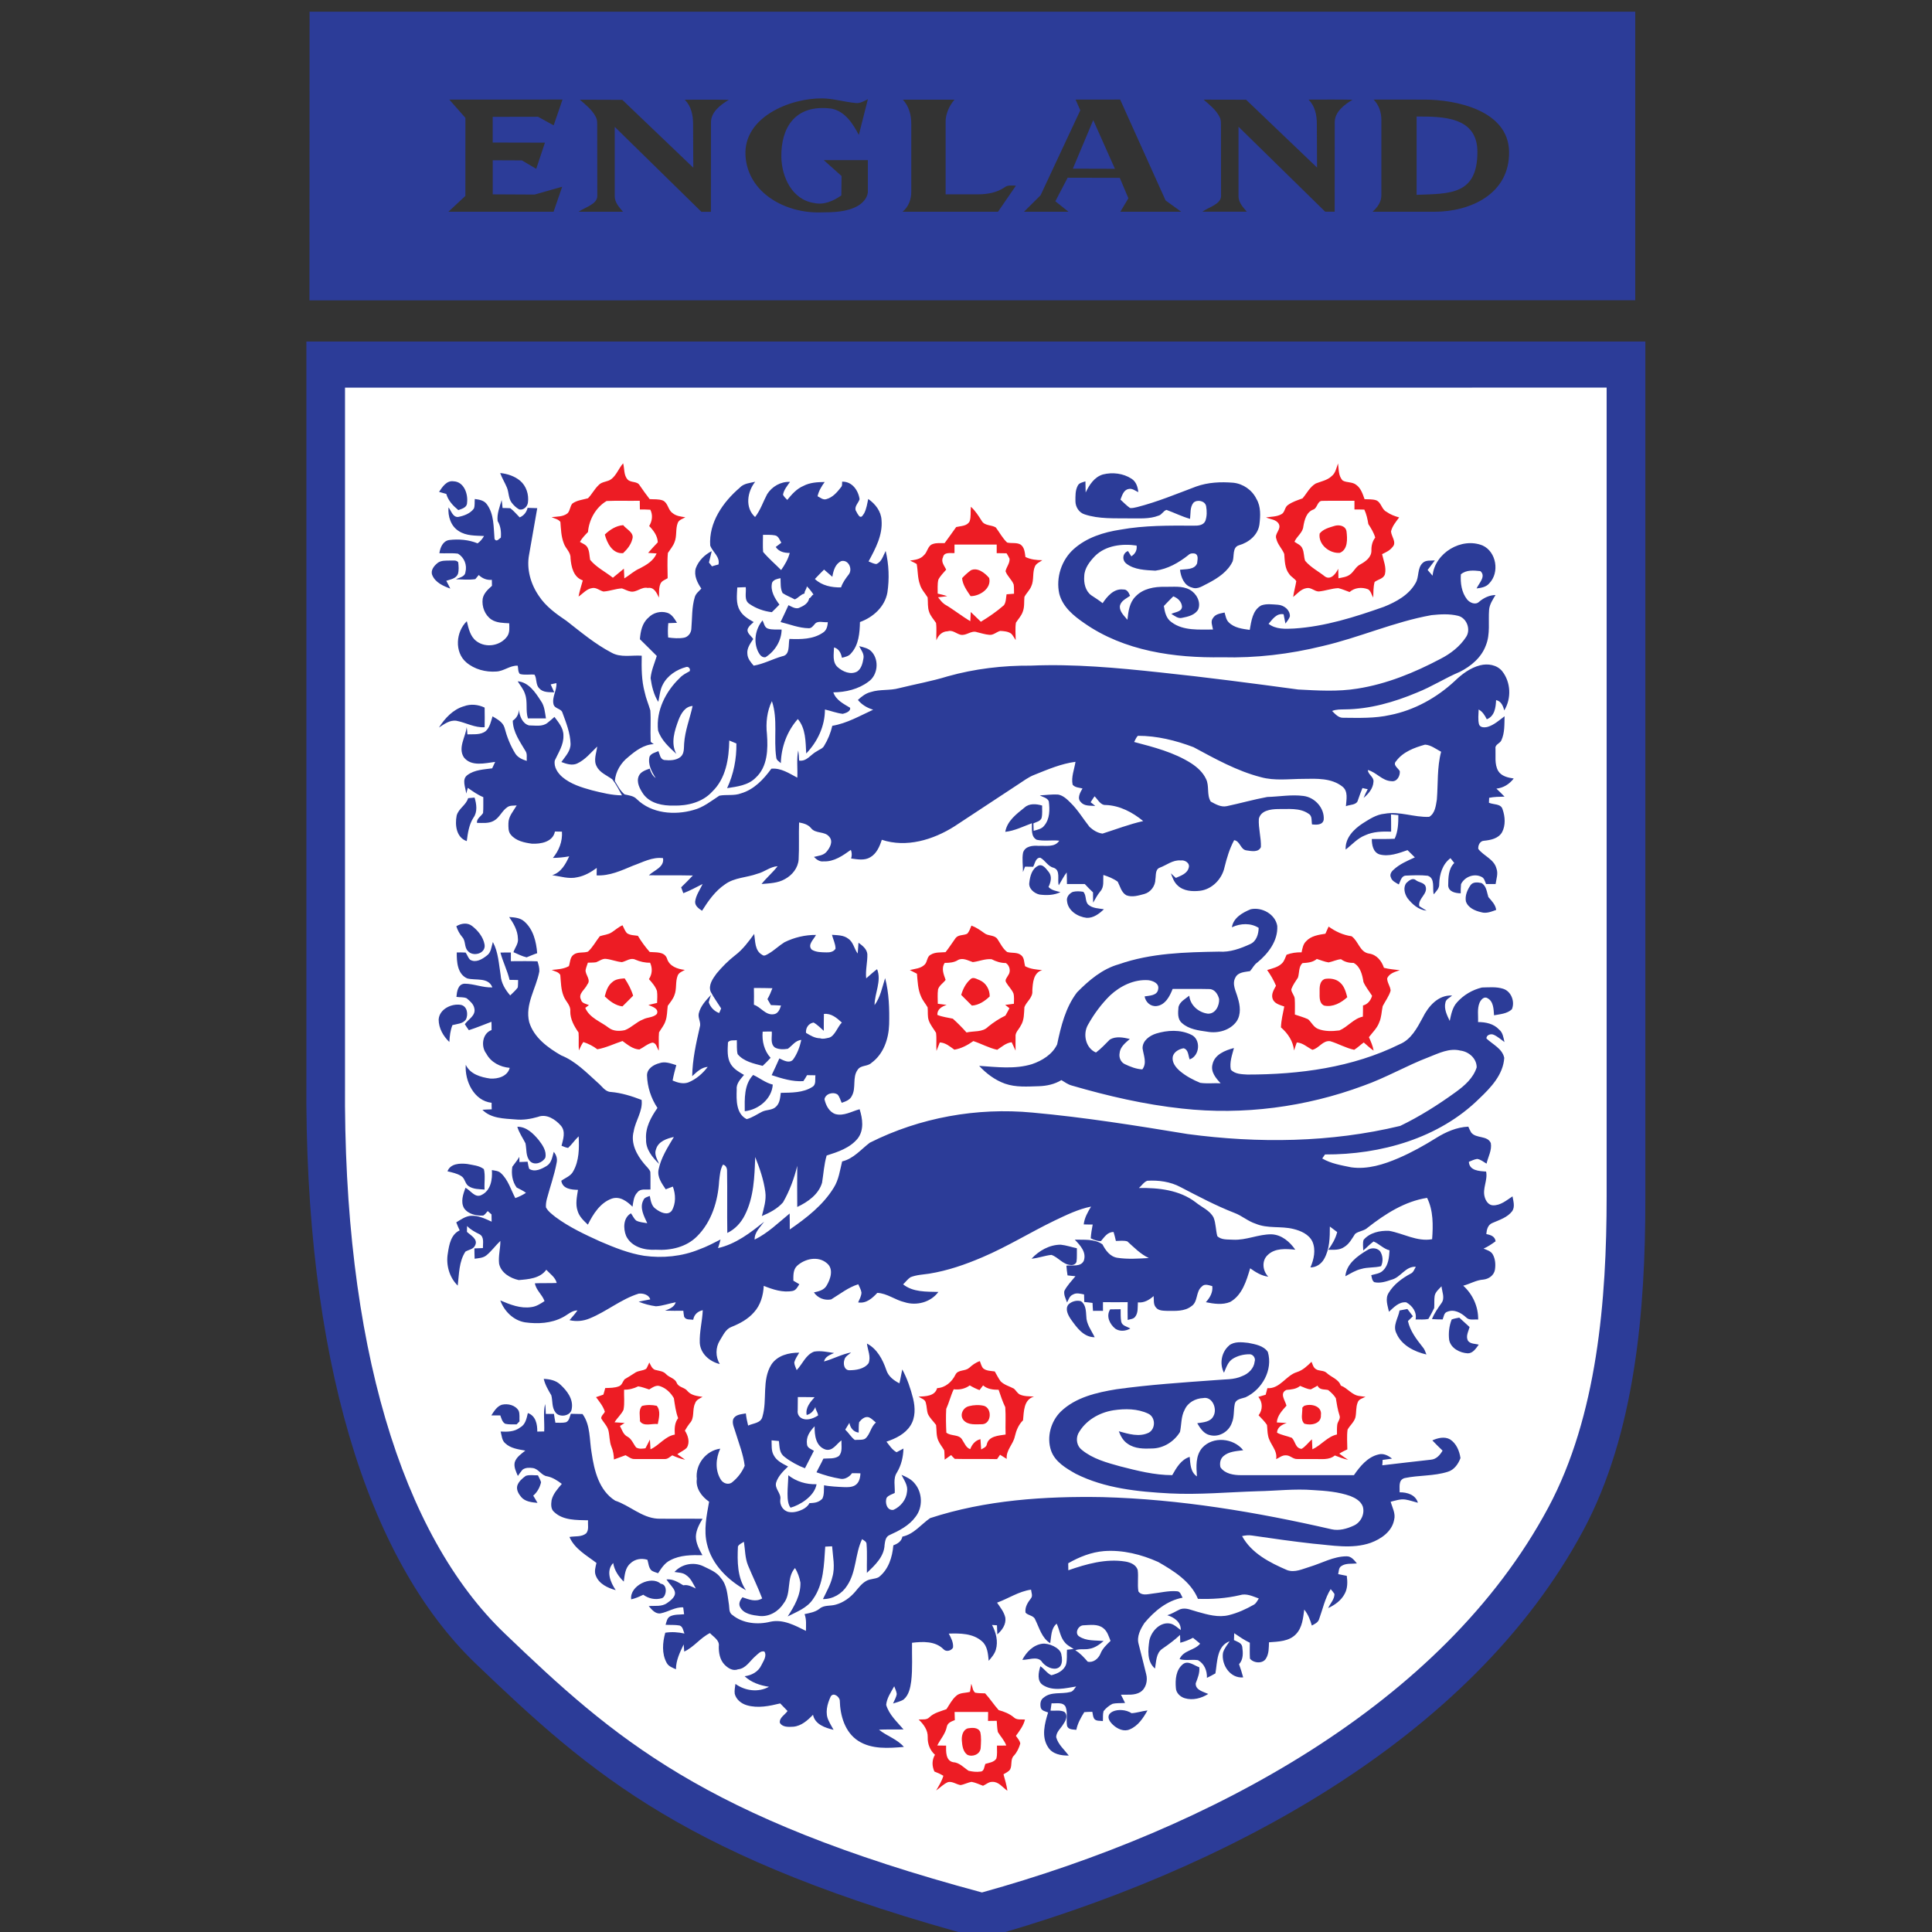 <svg fill="none" height="64" viewBox="0 0 64 64" width="64" xmlns="http://www.w3.org/2000/svg" xmlns:xlink="http://www.w3.org/1999/xlink"><rect x="0" y="0" width="64" height="64" fill="#333333" stroke="none"/><clipPath id="a"><path d="m10 .335h44.597v64h-44.597z"/></clipPath><path d="m0 0h64v64h-64z"/><g clip-path="url(#a)"><path d="m10 .335h44.597v64h-44.597z"/><g fill-rule="evenodd"><path d="m26.069 60.24.718-1.613-1.393.004zm10.712.118c.867 0 2.014 0 2.014-1.174-.001-1.431-.918-1.379-2.014-1.42zm-1.423.561c.179-.186.256-.424.256-.683v-2.48c0-.232-.129-.405-.293-.553h2.046c1.192 0 2.501.586 2.477 1.992-.023 1.375-1.776 1.723-2.797 1.723zm-9.874 0 .156-.355-1.316-2.815-.548-.545h1.472l-.434.347.407.78 1.727-.004.285-.677-.266-.446h2.016l-.517.374-1.506 3.342zm-5.721-.003c.198-.214.278-.503.278-.789v-2.251c.004-.256-.087-.507-.289-.673h3.162l.593.864c-.129.004-.27.03-.377-.057-.255-.173-.567-.229-.871-.229h-1.08v2.418c0 .219.107.507.293.716zm-5.214-1.854c.077-1.248 1.337-1.91 2.476-1.88.426.004.875.004 1.255.221.175.106.339.293.323.51v1h-1.46l.588-.525-.006-.643c-.259-.183-.582-.327-.905-.251-.731.109-1.072.866-1.083 1.524-.016.97.458 1.758 1.658 1.602.449-.084.711-.498.909-.871l.3 1.183c-.129-.061-.259-.148-.411-.126-.383.037-.739.149-1.1.153-1.071.012-2.621-.625-2.543-1.898zm-5.486 1.853c.194-.169.407-.334.525-.567.065-.117.046-.252.049-.38l.003-2.243c0-.274-.406-.372-.619-.522h1.471c-.126.15-.276.304-.274.518v2.295l2.871-2.814h.315l.002 2.96c0.0.346.312.582.59.748-.487.011-.97.004-1.457.004.209-.21.273-.502.274-.793l.007-1.458-2.35 2.247zm20.663.002c.194-.169.407-.334.525-.567.065-.116.045-.252.049-.379l.003-2.243c.001-.273-.405-.372-.619-.522h1.471c-.126.15-.276.304-.274.518v2.296l2.871-2.814h.315l.002 2.96c0.0.346.312.582.59.748-.487.011-.97.004-1.457.004.209-.21.273-.502.274-.793l.007-1.458-2.35 2.247zm-24.988.002.533-.606-.001-2.586-.562-.523h3.484l.285.828-.913-.259-1.388.007v1.129l.966-.004.475-.279.289.866-1.731.004v.851l1.503.003.517-.285.293.855zm-4.629 2.912-.004-9.563 43.919.004v9.559zm-.106-10.926v-24.404c-.07-9.206 1.99-15.925 5.611-19.394 3.848-3.686 6.99-6.479 16.782-9.108 7.999 2.222 16.195 6.588 19.911 13.533 1.723 3.22 2.051 7.317 2.051 10.931v28.441z" fill="#2c3c98" transform="matrix(1 0 0 -1 10.146 64.218)"/><path d="m.002 49.849v-22.994c-.066-8.674 1.875-15.005 5.287-18.273 3.625-3.473 6.586-6.105 15.813-8.582 7.537 2.094 15.26 6.208 18.761 12.752 1.623 3.034 1.932 6.894 1.932 10.3v26.798z" fill="#fff" transform="matrix(1 0 0 -1 11.427 62.69)"/><path d="m14.424 13.649c.335-.175.521-.529.639-.875.065-.209.247-.346.434-.441.038.152.061.308.095.46.164-.304.274-.631.358-.962.072-.297.084-.631-.087-.898-.179-.281-.491-.43-.795-.533.099-.122.186-.27.335-.35.076.038.152.08.228.122-.007-.278-.072-.555-.217-.795-.133-.202-.057-.453-.072-.677-.091-.046-.202-.072-.266-.156-.068-.16.008-.437.224-.403.24.107.426.339.449.601.038.209-.099.384-.183.559.16-.068.327-.145.437-.285.259-.301.278-.791.027-1.107-.209-.289-.544-.46-.864-.605-.126-.053-.144-.205-.16-.323-.015-.392-.32-.673-.586-.928-.008.316.015.631-.011.947.004.091-.087.125-.148.171-.236-.491-.186-1.076-.494-1.537-.171-.274-.475-.453-.803-.449.114.24.251.472.312.73.099.335.015.681-.008 1.019-.076-.004-.152-.008-.228-.011-.042-.593-.045-1.236-.407-1.742-.194-.293-.536-.415-.837-.571.221.338.434.707.422 1.122-.031.172-.09.333-.179.483-.297-.331-.107-.833-.377-1.172-.167-.266-.476-.449-.795-.418-.236.027-.533.065-.65.301-.057.118.008.228.08.319.213-.072.438-.167.654-.038-.141.369-.316.727-.468 1.092-.103.251-.095.521-.137.784-.069-.046-.16-.076-.198-.156-.023-.491-.023-1.027.266-1.449-.59.327-1.126.844-1.289 1.522-.118.468-.015.947.068 1.411-.247.171-.449.441-.407.753-.057.476.301.943.776 1.004-.148-.32-.175-.711.015-1.019.076-.133.266-.198.388-.087.175.141.32.331.407.54-.046.376-.19.734-.3 1.095-.038.145-.129.297-.08.449.076.16.27.16.418.19.015-.137.042-.27.076-.403.167.08.426.076.475.3.164.559-.027 1.198.293 1.719.198.304.578.399.924.396-.061-.107-.133-.205-.164-.323.004-.091.05-.167.08-.255.194.202.3.51.578.613.221.038.445-.015.662-.046-.137-.061-.297-.118-.335-.281.304.084.586.24.898.3-.076-.076-.194-.126-.221-.24-.046-.129-.015-.342.156-.35.224 0 .498.038.643.232.087.213-.03.437-.053.65m-.259-2.602c-.019-.114-.011-.228-.015-.346-.175.023-.278.156-.308.323-.046-.072-.091-.148-.137-.224.114-.107.19-.247.316-.342.104.011.281-.013.352.049.157.135.183.398.348.526-.076.061-.141.137-.232.175-.133.042-.247-.065-.323-.16m-1.362.218c.001.1-.089.185-.088.284-.057-.126-.148-.232-.289-.266-.046.243.118.426.262.59-.186.004-.369.004-.555.004 0-.148-.004-.297-.004-.441-.034-.24.249-.439.673-.17m-.966-3.196c.188-.033.364.042.459.087.091.046.182.118.22.206.167.008.301.015.43.148.069.137.046.297.057.445.164-.038.478-.054.649-.061.246-.01.538-.006.556.456-.095.004-.186.004-.281.004-.061-.099-.223-.211-.368-.187-.307.052-.514.114-.807.217.091.19.141.263.229.453.167.015.361-.019.51.084.133.137.08.35.088.521-.167-.118-.289-.369-.529-.304-.326.111-.363.478-.36.771-.179-.19-.286-.361-.252-.6.011-.122.141-.156.228-.213-.087-.179-.209-.399-.296-.578-.209.076-.483.224-.661.365-.19.133-.175.316-.202.537-.08.008-.164.015-.243.023.008-.164-.015-.346.072-.494.095-.186.297-.281.475-.373-.16-.152-.327-.316-.395-.529-.061-.209.179-.358.137-.567-.023-.179.09-.376.286-.411m.053.144c-.159.203-.081.674-.073 1.073.266-.209.597-.308.936-.297-.072-.411-.574-.7-.863-.777zm14.526 5.372c.179.141.426.11.635.087.232-.046.51-.091.651-.301.175-.597-.19-1.244-.738-1.502-.129-.046-.316-.053-.357-.217-.045-.209-.011-.434-.099-.635-.099-.285-.418-.479-.719-.403-.205.038-.327.228-.426.396.194.03.445.038.54.243.129.232-.038.654-.346.59-.255-.011-.506-.148-.609-.384-.126-.228-.103-.495-.156-.738-.194-.32-.548-.544-.928-.548-.27-.011-.567-.011-.799.152-.152.095-.24.259-.3.418.316-.087.677-.202.993-.046.232.129.228.51-.015.628-.357.171-.772.171-1.156.114-.476-.076-.936-.342-1.168-.776-.084-.186-.042-.415.126-.54.358-.293.818-.418 1.259-.54.567-.145 1.141-.293 1.731-.293.137.243.293.517.578.605.023-.232.023-.502.24-.647-.023.32-.05.685.175.947.354.392 1.038.327 1.358-.08-.224-.03-.475-.038-.654-.194-.106-.091-.133-.24-.099-.373.152-.217.438-.259.685-.259 1.244-.004 2.492.004 3.735 0 .202.293.453.601.81.685.167.049.327-.034.453-.137-.103-.015-.209-.027-.312-.042 0-.046-.007-.133-.011-.179.54.065 1.076.125 1.613.186.179.015.3.156.384.3-.114.11-.228.221-.339.339.179.08.403.137.586.034.209-.133.312-.384.346-.62-.072-.194-.209-.392-.418-.453-.464-.148-.962-.11-1.43-.209-.221-.061-.16-.301-.167-.472.247.004.529-.08.605-.346-.137.034-.27.084-.411.106-.167.027-.331-.034-.491-.072.053-.194.171-.392.114-.601-.072-.388-.434-.635-.78-.761-.616-.213-1.274-.08-1.906-.027-.677.076-1.35.171-2.024.27-.11.019-.221.004-.327-.019.312-.571.917-.879 1.491-1.126.255-.095.513.038.757.11.403.122.784.346 1.217.346.152.004.251-.129.339-.236-.175-.019-.369.015-.517-.088-.091-.057-.08-.175-.103-.266.095-.019.19-.038.285-.057.027-.198.03-.415-.069-.593-.114-.221-.327-.373-.548-.475.069.156.209.285.209.468-.038.057-.08.11-.126.16-.19-.304-.262-.662-.384-.997-.034-.11-.148-.16-.24-.209-.053.19-.126.373-.251.529-.038-.282-.065-.597-.274-.814-.228-.243-.586-.247-.894-.27-.007-.183 0-.377-.099-.536-.106-.186-.418-.156-.532-.004-.011.175-.004.35-.004.525-.183.087-.35.202-.517.316-.004-.076-.004-.152-.008-.228.103-.053.251-.087.274-.221.027-.198.042-.418-.106-.578.05-.145.099-.289.137-.437-.434-.038-.73.422-.669.814.038.144.141.259.221.384-.43-.156-.407-.692-.472-1.065-.091-.053-.186-.103-.281-.148.008.236-.084.468-.297.586-.202.03-.411-.023-.609.034.122.297.498.285.681.513-.08.065-.156.129-.236.194-.133-.069-.274-.126-.422-.164-.004.087-.004.171-.007.259-.183-.171-.384-.319-.59-.46-.209-.144-.198-.43-.24-.654-.274.232-.232.62-.186.936.069.312.373.635.715.548.126-.038.221-.133.323-.209.015.262-.221.426-.445.491.152.046.285.133.426.198.198.069.388-.038.574-.084.339-.095.692-.198 1.042-.11.289.072.567.198.826.346.08.046.114.133.164.205-.202.072-.411.179-.628.11-.456-.107-.924-.137-1.388-.122-.24.578-.799.924-1.316 1.221-.559.251-1.179.407-1.795.361-.422-.034-.822-.194-1.187-.403 0-.076.004-.152.004-.232.605.209 1.244.392 1.887.289.167-.027.357-.103.411-.281.03-.232-.015-.475.023-.708.103-.148.297-.095.445-.076.278.03.555.106.837.08.11-.004.133-.133.182-.213-.517-.095-.936-.445-1.263-.837-.133-.202-.263-.449-.194-.696.084-.335.171-.666.251-1.0.057-.209-.004-.472-.194-.593-.194-.118-.43-.08-.643-.087.046-.091.095-.183.137-.274-.137-.011-.282.004-.419-.03-.114-.057-.213-.141-.293-.24-.03-.106-.015-.221-.023-.331-.095.019-.221-.011-.289.08-.042.068-.042.156-.061.228-.087 0-.179-.004-.266-.011-.114-.183-.221-.373-.263-.586-.114.015-.266 0-.308.133-.034.205.027.422-.045.624-.084.175-.312.11-.468.122-.011-.08-.023-.164-.034-.243.148-.011.312.027.453-.038.133-.103.061-.285-.023-.399-.08-.145-.239-.259-.243-.441.065-.244.27-.415.418-.609-.251-.008-.548.046-.689.281-.225.346-.11.78.004 1.145-.087.038-.209.05-.243.156-.027.122-.015.266.099.339.247.205.586.106.875.183.099.015.141.114.198.183-.357-.057-.765-.167-1.099.046-.209.133-.148.422-.087.624.133-.084.221-.236.365-.297.198.049.418.152.487.361.042.16.019.323.03.483.072.008.148.015.221.027-.099.065-.213.118-.289.213-.156.175-.175.418-.274.624-.19-.16-.175-.422-.213-.647-.281.171-.361.51-.498.784-.05.137-.232.129-.32.228-.027.179.072.335.175.468.076.084.015.198.008.293-.399-.053-.749-.293-1.126-.43.106-.156.232-.308.274-.498.03-.221-.106-.415-.266-.552-.004.099-.008.198-.011.3-.042.004-.122.008-.164.011.133-.247.209-.544.126-.822-.042-.141-.141-.255-.236-.365-.023.228-.038.491-.228.65-.3.262-.719.262-1.095.251.076-.141.16-.297.141-.464-.057-.106-.228-.152-.316-.053-.274.274-.685.255-1.042.213-.007-.426.023-.852-.027-1.274-.03-.217-.076-.456-.251-.605-.107-.069-.232-.091-.35-.133.042.107.107.202.122.316-.011.091-.053.171-.084.255-.106-.194-.247-.392-.266-.616.095-.327.361-.563.575-.814-.274-.004-.544.004-.814-.008.262-.213.605-.312.825-.571-.506-.042-1.065-.087-1.514.202-.441.285-.597.837-.609 1.335-.008.122-.209.285-.301.133-.114-.243-.198-.552-.065-.806.046-.103.106-.198.16-.297-.281.065-.616.179-.681.498-.179-.186-.388-.373-.654-.396-.156-.008-.358-.023-.445.133-.019.171.171.262.255.388-.08.084-.164.167-.243.251-.358-.087-.738-.167-1.103-.061-.183.053-.354.186-.403.38-.015.11.011.221.023.327.323-.232.757-.289 1.111-.095-.297.046-.586.141-.806.35.228.027.449.145.551.358.065.137.198.312.103.46-.126.034-.213-.084-.3-.156-.182-.156-.312-.411-.578-.434-.171-.068-.339.046-.453.167-.145.16-.183.384-.179.593.034.205-.175.312-.293.441-.32-.156-.533-.468-.852-.612-.004.061-.015.179-.019.236-.122-.259-.255-.525-.255-.822-.114.049-.247.095-.308.213-.167.304-.137.673-.046.997.213.034.426.019.635-.027-.042.095-.049.228-.16.266-.152.027-.308.015-.464.023.03.103.049.236.16.285.141.065.3.049.453.065-.011.076-.019.152-.03.228-.266.015-.491-.148-.746-.198-.175-.03-.293.122-.396.24.202.019.43-.027.605.099.497.336.181.479-.019.784.213.023.388-.091.559-.194.152.03.281-.042.415-.107-.091.16-.164.342-.323.445-.11.087-.255.08-.384.103.232.262.628.342.947.194.213-.107.456-.194.593-.399.202-.232.213-.552.259-.841.027-.125-.011-.293.118-.377.346-.285.841-.331 1.263-.224.418.091.814-.125 1.175-.304 0 .186.023.377-.046.555.171.038.35.065.491.175.152.137.365.084.548.141.247.068.468.228.635.422.114.133.221.282.377.365.126.072.281.053.407.122.323.251.449.658.483 1.054.137.05.27.129.3.289.377.076.616.403.917.612 1.837.601 3.796.73 5.717.696 2.556-.068 5.093-.494 7.581-1.065.247-.057.506.015.73.118.24.103.384.392.304.643-.069.175-.243.274-.407.339-.396.141-.822.175-1.236.198-.613.049-1.225-.027-1.841-.038-.97-.03-1.94-.122-2.914-.072-1.057.057-2.149.167-3.108.65-.323.183-.689.396-.818.768-.152.445-.011.966.323 1.294.491.472 1.187.631 1.841.738 1.092.152 2.191.224 3.294.304.289.03.601.004.875.133.205.076.388.255.411.479.042.114-.057.255-.179.243-.19 0-.384-.049-.544-.148-.167-.103-.221-.3-.293-.464-.156.297-.084.688.171.902m-6.851-10.411c.133.255.359.49.658.532.207.03.582-.128.63-.335.158-.681-.459-.55-.661-.235-.153.16-.429.03-.627.037zm3.621-1.769c.179.011.346.072.525.091-.141-.251-.312-.514-.59-.628-.19-.084-.403.015-.544.144-.471.43.233.64.609.392zm1.693 1.62c.175.141.373-.038.548-.099.019-.19-.053-.358-.118-.529-.015-.228.255-.281.415-.354-.228-.145-.513-.221-.78-.141-.152.046-.289.179-.293.342-.023.27 0 .593.228.78zm-3.431.924c.236-.16.54-.126.81-.152-.137-.118-.293-.232-.475-.259-.152-.034-.316.011-.464-.049.164-.095.289-.236.411-.377.186-.042.354.099.422.262.068.175.205.301.335.426-.061.152-.106.32-.24.422-.183.148-.438.103-.654.095-.175 0-.308-.262-.145-.369m-17.722 6.79c.015.304-.038.613.03.909.019-.106.019-.217.023-.327h.27c.015-.099.03-.198.049-.293.118.004.236-.011.346.015.114.045.125.182.164.281.129-.004.259-.004.388-.008.27-.369.224-.856.301-1.286.087-.586.243-1.244.78-1.583.483-.16.879-.563 1.404-.597.498-.008.993.004 1.491-.004-.107-.179-.213-.369-.221-.586 0-.224.11-.426.217-.62-.358.008-.738.008-1.065-.167-.183-.087-.297-.266-.403-.43-.076.03-.167.046-.232.103-.084.095-.087.228-.122.342-.194.061-.418.027-.567-.122-.175-.148-.186-.392-.217-.601-.171.167-.312.373-.35.616-.251-.262-.091-.643.084-.898-.262.069-.552.205-.658.475-.061.141-.011.289.019.426-.327.251-.723.464-.894.86.183.034.396-.008.552.118.103.118.049.289.065.434-.38.011-.822-.008-1.118.27-.122.095-.11.262-.091.396.049.213.202.377.339.54-.145.11-.301.213-.483.251-.194.023-.281.247-.479.274-.114.015-.247.019-.342-.057-.057-.065-.103-.137-.152-.205-.061.145-.141.297-.103.456.057.175.217.274.35.384-.232.042-.487.072-.666.243-.114.095-.114.255-.152.388.221-.011.456-.011.643.133.179.095.217.3.259.479.259-.087.316-.369.312-.613zm-.015 1.742c.198-.008.407-.049.555-.194.217-.202.43-.475.373-.795-.023-.247-.418-.308-.544-.114-.122.164-.084.377-.133.559-.103.175-.205.346-.251.544m-1.385-.856c.202.046.449-.015.555-.202.042-.11.019-.232.027-.35-.023-.023-.072-.072-.095-.099-.125.004-.251-.011-.377.019-.103.057-.125.179-.164.278h-.297c.091.141.186.3.35.354m.787-2.358c.129.046.274.015.407.019.034-.076.08-.148.103-.228-.038-.171-.125-.331-.259-.445.049-.08.095-.156.141-.24-.19.019-.403.038-.536.19-.087.103-.171.24-.133.38.046.141.164.24.278.323zm3.496-4.089c-.061.445.661.802.977.517.25-.024.187-.435.039-.479-.213-.065-.438-.015-.616.114-.126-.061-.259-.122-.399-.152m-4.58 21.769c.179-.335.194-.727.255-1.095.015-.255.152-.479.316-.669.087.087.179.164.251.263.011.084.008.167.011.247-.095.004-.19.004-.282.004-.076.312-.221.597-.304.905.114.004.232.004.346.004v-.289c.297 0 .59.008.882-.004.034-.106.068-.217.061-.335-.103-.559-.483-1.092-.335-1.681.156-.51.616-.845 1.057-1.099.476-.19.837-.567 1.213-.905.137-.11.243-.304.437-.308.35-.03.689-.137 1.016-.263.046-.373-.205-.685-.262-1.042-.107-.392.099-.78.346-1.073.068-.087.164-.16.205-.266.011-.194 0-.392.004-.586-.145-.015-.331.042-.434-.099-.122-.122-.133-.308-.16-.472-.183.179-.418.361-.692.266-.38-.137-.616-.513-.787-.86-.137.129-.285.266-.339.453-.08.228-.023.472.011.7-.217.004-.513.03-.552.301.137.099.316.156.396.316.198.35.198.768.179 1.156-.126-.118-.221-.266-.35-.384-.076.011-.145.042-.217.072.053.217.145.472-.023.666-.179.205-.475.403-.761.289-.24-.069-.491-.11-.742-.084-.377.03-.814.03-1.095.32.103.008.205.011.308.015-.004.072-.004.144-.004.217-.586.065-.894.723-.856 1.259.145-.312.494-.411.806-.456.259-.019.578.072.65.354-.316.027-.624.183-.776.472-.186.236-.133.673.175.78 0 .091 0 .183-.004.274-.247-.091-.494-.198-.749-.278-.046.065-.091.129-.133.198.114.164.369.285.316.521-.023.145-.148.247-.255.338-.103.046-.224.027-.339.046.015.167.046.422.266.437.312 0 .609-.137.924-.122-.133.346-.555.221-.833.297-.327.144-.35.555-.346.86.095 0 .194.004.293-.004.057-.076.08-.175.152-.239.186-.11.399.019.548.137.148.103.152.293.202.449m-1.503-7.593c.099.262.418.27.654.243.186-.038.396-.05.552-.171.053-.217.008-.453.023-.677-.179.015-.373.007-.529.114-.122.08-.118.262-.247.335-.137.087-.297.118-.453.156m2.313 1.476c.304.004.529-.224.708-.438.126-.164.27-.365.221-.586-.091-.167-.354-.27-.506-.118-.148.16-.11.396-.152.594-.091.182-.213.35-.27.548m-2.606 3.553c.023.346.434.54.742.483.209-.049.24-.316.164-.479-.099-.148-.293-.148-.449-.19-.072-.179-.091-.369-.103-.559-.202.194-.354.456-.354.746m.586 3.089c.16.095.361.129.517.011.198-.152.377-.373.418-.62.049-.301-.392-.418-.559-.205-.118.126-.061.327-.179.453-.091.107-.156.228-.198.361zm1.75.304c.171-.011.365-.023.502-.148.297-.259.396-.669.426-1.05-.118-.038-.232-.091-.35-.137-.152.034-.293.11-.437.171.05.152.175.289.148.46-.008.262-.145.494-.289.704m7.486-1.267c.255.194.445.453.631.708.038-.24.015-.555.263-.692.068-.061.148.004.213.038.186.107.342.263.525.377.323.16.685.247 1.046.243-.072-.148-.293-.327-.141-.487.145-.091.327-.087.491-.091.11-.004.236.019.297.122 0 .16-.08.308-.118.46.183-.015.388-.007.54-.129.171-.114.194-.335.312-.491.011.122.019.24.027.358.129-.095.274-.202.293-.377.008-.266-.068-.533-.038-.803.122.103.236.213.361.304.156-.392-.084-.795-.084-1.191.194.262.251.59.35.894.129-.495.145-1.02.133-1.529-.015-.479-.183-.985-.586-1.278-.129-.126-.354-.068-.456-.228-.186-.251-.042-.601-.194-.867-.061-.133-.205-.183-.335-.228-.045.091-.068.198-.137.274-.148.099-.4.03-.434-.156.046-.202.152-.418.361-.491.278-.076.54.091.803.16.099-.312.152-.688-.061-.966-.255-.316-.658-.449-1.031-.567-.087-.293-.103-.601-.152-.901-.114-.388-.472-.639-.822-.803-.004.453-.004.909 0 1.362-.103-.422-.255-.833-.472-1.21-.186-.213-.445-.346-.7-.453.065.262.152.529.114.799-.053.399-.186.784-.335 1.156-.023-.65-.042-1.335-.346-1.929-.126-.251-.323-.464-.578-.586-.011.684.004 1.365-.008 2.05.004.091-.038.194-.137.213-.095-.167-.103-.361-.126-.544-.038-.662-.251-1.354-.73-1.83-.354-.358-.875-.476-1.366-.445-.373-.023-.81.091-.985.457-.099.247-.099.601.16.749.061-.08.099-.183.179-.243.114-.057.243-.061.361-.084-.106.232-.262.51-.129.761.03.091.133.11.213.141.03-.156.057-.342.205-.434.141-.107.384-.228.521-.057.145.239.133.548.038.802-.08-.027-.156-.061-.236-.091-.129.194-.289.407-.236.658.08.392.304.738.506 1.076-.232-.05-.514-.144-.59-.403-.072-.171.038-.335.103-.491-.224.217-.449.487-.434.818-.03.384.164.734.377 1.038-.213.32-.335.696-.346 1.08 0 .22.217.354.411.403.186.069.38-.011.559-.065-.046-.167-.091-.339-.122-.51.16-.069.342-.122.513-.065.262.103.483.297.65.517-.213-.015-.365-.171-.514-.308.008.551.129 1.091.251 1.624.053.152-.068.3-.034.453.057.247.24.438.407.616-.027-.08-.057-.16-.076-.243.053-.164.183-.301.346-.358.015.038.049.114.065.152-.114.183-.247.361-.346.552-.087.221.072.438.194.605.183.221.388.426.612.601m2.944-1.94c-.004-.186-.004-.373-.004-.559-.11.095-.213.205-.338.274-.167-.027-.266-.179-.251-.342.145-.087.293-.179.468-.179.094-.034.18-.004.291.018.194.049.288.366.428.503-.167.152-.35.312-.593.285m-2.32.86c.004-.185.004-.37 0-.555.232-.076.38-.35.647-.316.152.011.213.164.251.289-.114.008-.224.011-.335.015-.038.065-.076.133-.114.198.065.114.118.236.164.361-.205.007-.407.007-.612.007m-.304-4.082c-.004.411-.027.882.278 1.202.213-.099.411-.262.65-.32-.03-.475-.475-.833-.928-.882m.593 2.636c-.027-.312.049-.631.263-.867-.084-.091-.171-.183-.263-.266-.293.076-.628.144-.829.388-.038.152-.019.312-.027.464-.099-.019-.225.019-.293-.072-.011-.243-.038-.51.095-.726.103-.164.274-.262.437-.354-.118-.141-.266-.289-.243-.491-.011-.339-.023-.795.331-.974.186.049.346.164.513.247.148.072.342.042.464.171.122.118.133.297.152.453.35.007.738 0 1.042.194.141.08.087.255.106.388-.095 0-.186.004-.278.004-.038-.068-.076-.133-.122-.198-.361-.023-.711.087-1.05.198.087.186.175.369.255.555.133-.061.324-.179.453-.042.141.194.225.426.274.654-.194-.015-.301-.19-.445-.293-.141-.023-.304-.027-.43.042-.164.126-.087.354-.103.529-.103 0-.205 0-.304-.004m15.546 3.458c.049.316.354.487.624.597.373.08.814-.164.879-.552.027-.494-.3-.917-.662-1.213-.106-.072-.156-.19-.24-.285-.171-.03-.392-.03-.483-.209-.126-.221.019-.457.076-.673.08-.255.118-.555-.042-.787-.213-.293-.613-.4-.959-.339-.293.042-.62.08-.848.289-.156.129-.129.354-.114.532.046.179.224.266.357.373.03-.316.308-.555.609-.594.255-.019.392.263.38.483-.038.156-.145.331-.327.331-.403.011-.81 0-1.213.004-.095-.243-.243-.533-.532-.567-.202-.023-.365.133-.396.32.16.027.422.023.449.24.042.194-.175.278-.327.297-.472.034-.928-.19-1.267-.506-.285-.281-.529-.609-.726-.962-.183-.304-.091-.78.259-.928.171.126.308.281.46.43.202.118.445.069.662.019-.145-.129-.323-.263-.339-.472-.027-.141.038-.297.171-.361.183-.087.377-.164.582-.175.164.213.038.468.008.7-.004.251.232.418.449.487.373.114.795.137 1.153-.034.339-.144.301-.704-.042-.822-.05.126-.038.327-.202.369-.152-.027-.32-.118-.358-.278-.034-.194.103-.361.24-.479.198-.167.43-.289.669-.388.225-.034.453-.004.677-.015-.156.167-.335.377-.27.624.068.331.422.468.711.544-.061-.232-.152-.475-.103-.715.133-.152.361-.152.548-.164 1.723 0 3.484.232 5.044 1.004.376.152.578.536.761.875.183.376.517.768.978.738-.076-.072-.198-.114-.221-.224-.057-.217.05-.426.141-.616.046.213.087.441.236.609.217.247.513.422.833.498.232.004.472.03.7-.042.27-.084.399-.43.289-.681-.16-.148-.388-.16-.59-.198-.015.202-.015.46-.217.567-.118.072-.221-.057-.263-.152-.084-.202-.038-.426-.05-.639.251 0 .517-.053.696-.247.126-.099.145-.266.179-.415-.118.084-.225.183-.354.24-.095.046-.247-.004-.243-.122.209-.198.529-.338.59-.643-.034-.552-.441-.981-.822-1.343-1.339-1.324-3.275-1.864-5.116-1.856-.03-.045-.061-.087-.091-.133.289-.171.631-.225.959-.293.544-.076 1.08.095 1.575.308.43.186.841.415 1.236.662.323.202.685.361 1.069.377.03-.065.057-.133.095-.194.164-.209.536-.088.65-.35.042-.236-.091-.456-.141-.681-.103.057-.194.141-.312.156-.099-.015-.186-.061-.274-.095.015-.297.346-.308.571-.323.061-.285-.129-.563-.046-.845.034-.129.129-.27.274-.274.251-.007.449.167.647.297.027-.16.087-.342-.008-.487-.16-.213-.426-.293-.662-.396-.148-.061-.186-.221-.198-.365.141-.03.285-.072.308-.24-.126-.091-.255-.179-.399-.243.11-.046.24-.08.304-.19.087-.152.099-.342.072-.513-.034-.186-.205-.304-.384-.323-.236-.015-.441-.145-.666-.202.316-.285.502-.696.495-1.122-.129.015-.293-.038-.396.069-.164.152-.399.285-.624.19-.114-.03-.118-.164-.156-.255-.118 0-.236.004-.354.011.076.194.198.365.316.532.122.167.015.377 0 .555-.087-.095-.205-.186-.228-.323-.019-.129-.004-.266-.015-.399-.057-.122-.126-.24-.19-.358-.141-.034-.285-.015-.426-.019.049.243-.106.453-.308.567-.24.027-.415-.167-.574-.312-.042.202-.133.43-.011.624.167.281.445.487.73.639.095.042.122.148.171.228-.35.019-.498-.357-.81-.43-.179-.061-.377-.126-.567-.08-.076.053-.08.152-.099.232.133.038.293.049.396.16.175.171.194.433.209.662-.202.05-.342.217-.529.293-.122-.087-.224-.202-.342-.297 0 .118-.023.236.011.35.202.24.536.312.841.301.475-.084.932-.369 1.43-.278.034.457.042.951-.167 1.369-.738-.114-1.388-.532-1.967-.985-.118-.114-.297-.11-.418-.209-.103-.156-.194-.335-.361-.434-.156-.11-.35-.091-.529-.091.129.175.243.369.297.586-.08.061-.164.122-.243.183 0-.361-.004-.745-.19-1.073-.091-.164-.259-.281-.453-.281.114.266.186.582.065.856-.118.243-.384.358-.631.418-.411.103-.852.004-1.252.175-.251.08-.453.266-.7.357-.616.24-1.202.552-1.788.856-.335.179-.723.232-1.099.209-.114-.042-.186-.164-.278-.24.65.011 1.347-.065 1.879-.472.202-.167.472-.266.597-.51.076-.194.068-.411.122-.613.137-.133.35-.106.525-.118.43-.023.837.183 1.267.179.339-.012.609-.247.791-.51-.312.03-.673.061-.917-.179-.205-.194-.164-.525.023-.715-.224.027-.418.148-.601.278-.122-.411-.263-.89-.662-1.115-.255-.106-.544-.061-.806-.008.133.145.24.327.213.533-.114.027-.255.091-.346-.015-.209-.167-.118-.51-.35-.654-.221-.171-.517-.152-.783-.152-.133.008-.297-.004-.388.114-.091.103-.061.251-.076.377-.145-.129-.32-.232-.521-.209-.011-.164.015-.35-.095-.483-.057-.072-.16-.072-.243-.099-.004.194-.004.392 0 .59-.274-.004-.548-.004-.818 0-.004-.095 0-.19 0-.289-.111.004-.221 0-.331 0-.008.087-.011.175-.015.263-.091.011-.183.023-.274.03-.004.084-.004.167-.007.251-.122.023-.255.065-.369-.004-.114-.046-.144-.167-.194-.262-.042.122-.114.247-.091.38.091.182.24.331.369.49-.087.008-.175.015-.262.027-.019.107-.03.213-.038.324.19.023.468-.053.574.156.103.285-.118.517-.297.704.304-.011.654.034.917-.156.106-.202.251-.407.494-.445.346-.053.696-.027 1.042-.008-.274.129-.487.35-.711.551-.122.038-.255.015-.38.015-.023.103-.046.198-.076.296-.202.004-.304-.167-.418-.3-.118-.004-.232.038-.339.091.011.152.034.304.065.457-.099 0-.198 0-.297.004.023.217.133.407.243.59-.426-.084-.818-.278-1.21-.464-.803-.388-1.56-.86-2.381-1.21-.567-.243-1.156-.449-1.772-.548-.205-.03-.422-.038-.62-.118-.095-.065-.164-.16-.243-.236.331-.263.768-.24 1.168-.251-.251-.342-.723-.468-1.122-.339-.312.072-.574.293-.901.308-.167-.179-.369-.361-.635-.316.046.106.107.209.11.327-.015.099-.068.186-.106.274-.331-.103-.605-.323-.898-.502-.221-.042-.445.046-.571.232.152.034.327.072.415.217.133.217.251.559.015.75-.289.251-.734.152-.993-.091-.129-.126-.118-.32-.118-.487.065-.038.133-.08.198-.118-.057-.084-.106-.198-.217-.221-.331-.065-.658.046-.962.167-.015-.316-.107-.639-.323-.875-.198-.228-.468-.373-.742-.483-.198-.072-.281-.281-.388-.449-.148-.236-.148-.54-.004-.783-.335.08-.639.342-.662.7-.015.365.084.723.099 1.084-.164-.034-.289-.145-.316-.316-.107.015-.243-.015-.301.099-.011.065-.023.129-.027.198-.202 0-.403-.004-.605.004.145.057.304.114.354.278-.221-.038-.434-.122-.658-.133-.194.027-.388.076-.571.152.125.03.255.049.384.076-.042.156-.243.209-.384.19-.586-.183-1.061-.593-1.624-.821-.209-.088-.441-.11-.666-.057.091.106.183.209.263.323-.19 0-.327-.148-.487-.228-.38-.202-.829-.225-1.244-.168-.388.061-.696.369-.825.727.323-.137.669-.278 1.031-.221.16.019.3.11.434.198-.076.217-.281.361-.319.59.24.011.483 0 .723.011-.046.19-.221.301-.346.438-.205-.289-.593-.316-.913-.342-.281.061-.59.243-.65.544-.03.255.046.502.042.753-.16-.152-.289-.335-.46-.476-.11-.091-.259-.095-.392-.114-.004.114-.008.228-.008.342.095.004.19.008.282.011-.004.152.053.365-.11.457-.148.072-.297.152-.415.274 0-.049-.004-.145-.004-.194.125-.118.377-.243.27-.449-.053-.129-.213-.141-.32-.205-.217-.331-.209-.746-.255-1.126-.282.274-.396.696-.327 1.076.042.281.103.62.392.753-.042.087-.08.175-.114.266.152.091.304.205.487.217.243.015.468-.095.685-.194 0 .08-.004.16-.004.24-.042.038-.084.072-.126.11-.049-.05-.084-.114-.148-.148-.228-.011-.494.042-.635.243-.122.213-.03.468.046.677.175-.087.316-.354.536-.236.304.148.361.517.339.822.103-.019.217-.023.297-.099.243-.221.331-.548.479-.829.126.046.243.103.354.175-.095.072-.205.122-.308.175-.145.194-.183.456-.145.689.076.11.167.209.232.327 0-.042.004-.126.004-.171.091.004.183.008.27.011.015-.08.027-.16.053-.236.186-.122.418-.004.59.103.156.103.175.297.224.46.087-.103.126-.232.095-.365-.076-.407-.217-.795-.323-1.194-.023-.091-.038-.186-.03-.281.072-.137.202-.228.32-.323.453-.335.966-.574 1.476-.806.472-.202.951-.396 1.457-.475.612-.084 1.251-.023 1.826.213.243.087.472.209.704.327-.023-.095-.053-.19-.084-.285.586.133 1.073.506 1.529.875-.129-.183-.323-.346-.316-.593.438.213.787.559 1.16.864.004-.175.004-.354.004-.529.552.38 1.103.806 1.457 1.384.167.263.205.578.278.871.377.087.624.399.917.62 1.655.833 3.549 1.172 5.39.997 1.723-.156 3.431-.43 5.139-.711 2.339-.312 4.739-.285 7.041.27.646.312 1.259.7 1.841 1.122.289.209.582.464.692.818 0 .297-.262.521-.54.555-.365.091-.715-.087-1.046-.217-.738-.281-1.423-.685-2.168-.947-1.906-.708-3.979-.981-6.002-.757-1.24.133-2.461.415-3.659.764-.126.034-.232.114-.342.179-.225-.137-.487-.194-.746-.202-.377-.011-.761-.042-1.122.084-.331.118-.62.335-.856.59.582-.038 1.183-.118 1.75.057.335.114.677.323.833.654.126.601.278 1.225.658 1.723.392.399.841.78 1.388.932 1.065.373 2.202.399 3.317.418.361-.027.711.103 1.035.251.205.091.274.331.278.536-.262.168-.605.152-.879.023m-6.645-10.982c.247.266.594.464.966.464.182-.019.357-.08.536-.118-.004-.145.008-.293-.011-.441-.019-.084-.114-.126-.194-.114-.255.011-.411.259-.639.335-.221-.023-.434-.107-.658-.126zm1.221-1.518c.103.103.274.152.414.11.164-.107.167-.323.179-.498 0-.259.171-.472.278-.696-.373 0-.597.327-.791.597-.091.137-.198.335-.08.487m1.385-.16c.114 0 .228.004.346.004.004-.137-.007-.274.019-.411.027-.141.194-.16.301-.228-.152-.087-.346-.106-.495-.007-.19.152-.316.418-.171.643zm8.505 1.955c.126.091.316.095.43-.023.099-.141.114-.342.038-.502-.213-.057-.441-.027-.654-.091-.19-.042-.358-.152-.529-.243.034.407.392.666.715.86m1.08-1.993c.087.015.171.034.259.049.061-.08.122-.16.183-.24-.057-.053-.11-.106-.164-.16.072-.327.278-.597.483-.856.065-.069.095-.164.129-.251-.399.091-.825.304-.993.7-.133.255.061.506.103.757m1.727-.297c.08.03.167.045.251.061.114-.103.228-.209.342-.312-.038-.148-.141-.316-.046-.464.084-.099.232-.088.35-.118-.095-.126-.19-.289-.365-.289-.262.015-.563.167-.616.445-.027.228 0 .464.084.677m-12.127 27.391c.122.255.289.517.574.601.316.08.673.038.947-.141.152-.095.209-.274.224-.445-.103.046-.205.137-.327.103-.164-.034-.209-.217-.263-.35.103-.095.202-.198.316-.278.08-.011.16.015.236.03.669.171 1.308.438 1.955.681.392.141.818.16 1.229.126.327-.034.624-.24.768-.536.152-.255.133-.567.099-.848-.049-.35-.354-.597-.681-.689-.221-.068-.148-.354-.205-.529-.156-.338-.487-.555-.806-.723-.171-.076-.342-.224-.54-.148-.266.065-.369.35-.399.59.194.027.479-.007.567.213.008.11.061.27-.072.323-.076.015-.16.011-.217-.049-.32-.255-.689-.464-1.095-.517-.327.019-.692.027-.959.232-.152.118-.129.35.053.418.038-.057.076-.118.11-.175.129.08.198.205.175.357-.475.069-1.019.008-1.377-.346-.175-.183-.35-.403-.357-.669-.019-.228.038-.494.236-.635.126-.084.255-.164.373-.259.152.228.373.491.681.453.129.011.186-.106.228-.209-.129-.095-.32-.171-.339-.357-.004-.179.148-.308.251-.437.03.27.065.571.27.772.247.262.624.327.97.32.274-.007.571.042.822-.095.221-.118.38-.403.285-.65-.103-.19-.339-.244-.532-.282-.137-.038-.251.069-.361.129.122.065.354.065.354.247-.015.163-.141.281-.289.335-.106-.103-.209-.213-.312-.32.03-.198.076-.414.255-.536.392-.293.913-.24 1.373-.243-.019.122-.091.27 0 .38.08.137.247.152.384.183.034-.11.05-.24.137-.324.183-.186.453-.217.696-.251.053.289.091.65.38.81.175.065.373.034.555.023.198-.015.396-.164.396-.377-.023-.095-.095-.167-.148-.247-.023.103-.042.205-.061.308-.236.042-.365-.164-.498-.316.24-.186.555-.171.841-.156 1.027.065 2.016.38 2.978.719.407.164.829.392 1.05.787.126.205.049.491.236.666.106.103.266.072.403.084-.08-.107-.16-.213-.239-.316.053-.065.106-.126.164-.19.072.753.959 1.286 1.659 1.0.456-.209.567-.894.221-1.251-.103-.126-.27-.152-.422-.171.076.171.323.403.126.574-.217.023-.468.049-.647-.107-.019-.289.023-.597.205-.829.087-.11.278-.198.399-.08.152.129.339.221.544.224-.091-.152-.198-.308-.213-.491-.03-.388.046-.799-.106-1.175-.145-.4-.491-.692-.864-.879-.487-.205-.932-.494-1.423-.688-.753-.316-1.56-.548-2.381-.555-.141-.004-.289.004-.426-.053.103-.103.217-.236.377-.225.517-.004 1.038-.023 1.544.091.803.16 1.544.571 2.141 1.126.236.228.514.438.841.521.251.065.555.019.73-.194.289-.365.312-.902.069-1.301-.038.152-.103.308-.27.342-.011-.243-.046-.532-.308-.635-.065.129-.141.255-.27.324-.004-.16-.027-.327.011-.487.038-.122.194-.114.293-.087.213.065.38.221.555.35-.008-.266.008-.552-.107-.799-.045-.103-.217-.137-.194-.27.011-.243-.038-.513.087-.738.106-.179.327-.228.517-.255-.141-.183-.339-.312-.574-.335.091-.087.183-.175.27-.266-.171-.004-.342-.004-.51-.038 0-.042-.007-.126-.007-.164.152-.069.399-.023.453-.221.084-.24.103-.529-.019-.757-.122-.209-.377-.259-.597-.281-.133-.004-.202-.152-.19-.27.179-.236.521-.339.601-.647.065-.167-.004-.346-.027-.517h-.316c-.038.084-.057.202-.156.24-.243.122-.559-.004-.673-.243-.011-.099-.011-.202-.011-.304-.171.004-.399.046-.415.255.004.259.004.559.202.749l-.126.16c-.266-.198-.365-.536-.373-.852.011-.144-.099-.247-.183-.346-.049.198.057.533-.198.616-.24.027-.487.015-.73.004-.148-.011-.171-.186-.228-.293-.099.061-.228.11-.263.236-.042.087.011.183.08.243.202.194.464.304.715.418-.084.08-.164.16-.243.24-.297-.103-.616-.225-.928-.141-.213.072-.255.316-.255.51.251 0 .502-.004.757.008.114.243.122.517.122.784-.08.008-.164.015-.243.023.004-.19.004-.38.004-.571-.293.008-.593.004-.863-.122-.255-.099-.434-.312-.643-.472-.023.38.266.673.563.867.225.141.457.297.727.32.495.091.981-.126 1.476-.103.198.114.221.373.255.574.042.529.004 1.065.141 1.582-.171.091-.339.224-.532.236-.354-.099-.734-.239-.959-.548-.122-.126.065-.224.122-.331.015-.16-.095-.361-.278-.331-.308.011-.498.297-.78.369.004-.152.205-.228.186-.388-.012-.224-.164-.399-.327-.536.038.099.087.194.137.289-.046.007-.129.027-.175.038-.053-.129-.103-.262-.148-.396-.038-.175-.266-.148-.4-.205.015.221.084.498-.122.654-.361.281-.848.259-1.282.251-.472 0-.955-.072-1.415.057-.795.205-1.514.609-2.229.993-.59.224-1.21.377-1.841.377-.061-.053-.087-.137-.126-.205.65-.171 1.32-.342 1.894-.708.202-.133.384-.297.487-.517.118-.236.015-.521.156-.749.16-.087.342-.194.532-.152.449.095.89.221 1.339.304.4.011.803.087 1.202.034.377-.046.7-.403.67-.787-.034-.183-.247-.171-.388-.156-.023.126.015.285-.118.357-.293.202-.673.145-1.012.152-.236-.004-.567-.045-.631-.323-.019-.312.08-.624.068-.936-.08-.186-.32-.133-.479-.11-.202.027-.202.304-.407.339-.152-.281-.243-.59-.32-.901-.084-.388-.411-.727-.81-.776-.255-.03-.548-.011-.742.175-.118.106-.171.259-.224.403.053-.049.106-.103.164-.152.164.072.377.141.426.335.053.156-.129.266-.262.243-.262.027-.468-.156-.7-.24-.152-.061-.118-.255-.141-.38 0-.221-.156-.434-.369-.491-.19-.05-.4-.118-.594-.042-.167.095-.205.297-.285.449-.144.106-.312.171-.475.224-.015-.179.034-.392-.099-.54-.095-.114-.167-.247-.24-.377-.004.114-.004.228-.004.339-.095.091-.187.182-.274.278h-.59c0 .126-.004.255-.008.384-.103-.133-.175-.285-.263-.426-.057.186.072.502-.175.582-.19.046-.27.243-.437.331-.156.004-.175-.19-.236-.3-.091 0-.183.004-.27.004-.023-.061-.046-.118-.068-.179.004.217-.038.434.004.647.072.217.324.236.517.221.232.015.533-.061.681.171-.247.027-.502-.023-.746.03-.202.106-.152.361-.16.548-.289-.106-.571-.251-.882-.285.061.361.373.593.639.806.156.144.392.122.582.065-.004-.137.015-.278-.019-.415-.042-.107-.175-.129-.27-.175.004-.08.004-.164.008-.247.126.038.27.061.35.171.19.225.186.536.152.806-.05.122-.198.137-.297.198.198.008.4.038.601.027.167-.027.301-.156.418-.274.243-.236.415-.532.628-.799.118-.107.266-.202.43-.221.445.141.886.312 1.347.415-.35.289-.772.513-1.232.532-.186-.015-.266.183-.38.289-.046-.065-.087-.129-.129-.198.053-.038.103-.08.152-.122-.164.015-.357-.015-.475.126-.137.126-.023.323.053.453-.111.03-.247.027-.327.126-.053.255.057.506.095.757-.472-.061-.913-.251-1.35-.426-.205-.076-.38-.213-.563-.331-.7-.46-1.4-.924-2.103-1.385-.7-.441-1.582-.712-2.4-.441-.072-.221-.171-.457-.381-.578-.194-.118-.426-.069-.635-.042.027.095.03.194-.011.285-.266-.19-.555-.396-.901-.38-.129-.019-.236.061-.32.148.145.038.316.046.418.171.11.129.228.339.091.494-.152.198-.46.091-.609.293-.099.118-.251.156-.392.183-.015-.407.007-.818-.015-1.225-.019-.281-.213-.521-.453-.65-.236-.137-.514-.141-.776-.164.164.209.373.381.532.59-.247-.015-.438-.194-.673-.251-.35-.129-.757-.122-1.069-.35-.327-.221-.555-.548-.761-.875-.106.072-.24.16-.228.308.027.209.16.388.247.578-.213-.106-.418-.221-.639-.304-.023.065-.05.129-.072.194.133.129.262.259.388.392-.487.011-.97 0-1.457.008.175.167.521.27.468.567-.354.046-.673-.137-.997-.251-.384-.16-.772-.342-1.202-.32 0 .084.004.164.004.247-.19-.141-.403-.263-.639-.308-.281-.069-.563.03-.837.068.293.088.445.365.563.624-.179-.034-.358-.049-.54-.053.202.243.323.548.3.871-.076 0-.156.004-.232.004-.068-.346-.468-.418-.765-.403-.247.034-.529.091-.696.297-.091.103-.08.251-.08.377 0 .232.167.407.274.593-.103-.011-.221.007-.308-.057-.179-.118-.255-.342-.445-.449-.171-.099-.377-.072-.563-.072-.015.145.137.217.202.327.015.175.004.35.008.525-.186.076-.35.194-.513.308-.019-.065-.034-.126-.053-.19-.019.202-.16.472.042.616.236.175.54.183.818.221.034.072.065.145.099.213-.342-.042-.791-.164-1.038.152-.202.32.057.669.095 1.0.011-.08.019-.156.023-.24.205.011.437-.027.609.11.137.126.171.32.224.487.156-.095.339-.186.396-.373.08-.304.194-.597.361-.864.084-.129.232-.194.377-.239-.011.106.023.224-.038.32-.186.316-.418.631-.426 1.012.125.087.198.209.202.361.027-.209.114-.453.335-.517.205 0 .445-.053.616.087.08.061.152.129.228.194.137-.183.304-.377.297-.62.011-.301-.164-.559-.285-.822-.042-.213.095-.415.247-.548.278-.236.639-.346.985-.441.323-.08.654-.164.993-.167-.099.179-.19.365-.319.529-.179.133-.411.217-.517.426-.118.209-.008.445.015.662-.209-.202-.396-.438-.666-.563-.167-.076-.358-.011-.521.05.129.186.312.365.304.609-.011.354-.145.692-.266 1.019-.038.148-.255.129-.297.281-.061.24.114.464.095.704-.065-.011-.129-.026-.19-.042.038-.087.08-.175.118-.262-.171.007-.373-.011-.498.133-.122.121-.072.32-.156.453-.16.015-.327-.023-.487.023-.065.076-.049.183-.069.274-.255.011-.456-.182-.708-.194-.35-.027-.727.072-.997.304-.396.342-.346 1.012.019 1.362.057-.236.11-.502.316-.658.312-.24.803-.16 1.027.164.084.129.065.285.061.426-.198.011-.411.011-.586.122-.221.148-.327.43-.293.689.034.183.175.312.308.43 0 .068-.004.133-.004.198-.167-.015-.316.046-.434.16l-.114-.137c-.213-.03-.426-.011-.639-.004.11.061.293.076.312.236.061.236-.038.487-.247.612-.205.027-.411.004-.616.015.027.186.114.403.323.437.32.038.647.011.943-.11.091.065.16.148.213.243-.281.015-.59 0-.837.164-.262.16-.365.491-.339.784.091-.114.141-.335.323-.316.194.038.399.114.517.278.038.099.019.209.03.316.148-.019.312-.046.403-.179.24-.327.217-.757.251-1.145.065-.114.141 0 .209.045.015.19-.004.381-.106.548-.03.236.068.472.133.696.011-.087.023-.175.03-.263.087-.004.171 0 .255-.007.118-.087.209-.202.312-.304.137.057.228.171.262.316.107-.004.213-.008.32-.011-.088-.513-.179-1.027-.27-1.54-.091-.475.053-.974.323-1.365.228-.35.574-.597.917-.829.479-.373.947-.768 1.487-1.05.304-.175.669-.08 1.004-.103-.008-.407-.008-.818.099-1.213.042-.205.129-.399.186-.601.023-.327-.004-.658.011-.989-.015-.069.061-.091.103-.126-.331-.015-.609-.224-.848-.43-.243-.19-.418-.483-.441-.791.091-.156.179-.327.323-.445.145-.034.3-.045.407-.16.487-.475 1.248-.536 1.871-.357.327.084.586.297.86.475.236.046.487-.011.715.076.434.126.749.464 1.008.818.32.03.59-.156.86-.297.015.3-.03.605.03.901.019-.11.023-.221.03-.335.255-.038.384.205.586.308.084.061.194.087.243.182.126.206.216.427.27.662.483.08.913.331 1.354.533-.194.057-.377.164-.506.323.122.114.259.221.426.262.304.099.631.042.94.129.536.133 1.08.228 1.609.392.894.251 1.826.361 2.754.354 1.43.061 2.857-.072 4.276-.224 1.529-.16 3.055-.361 4.58-.567.654-.034 1.312-.076 1.963.03.97.152 1.887.529 2.75.985.335.171.646.411.852.73.16.247.019.624-.266.696-.289.072-.59.053-.882.023-1.24-.221-2.396-.746-3.617-1.027-1.084-.266-2.199-.399-3.317-.369-1.579-.027-3.245.205-4.568 1.13-.354.243-.715.536-.829.974-.118.529.072 1.122.483 1.484.426.38.989.555 1.54.639.799.145 1.617.137 2.427.133.141-.004.323.007.388.156.057.156.053.327.027.487-.034.183-.297.232-.419.118-.122-.148-.091-.357-.114-.536-.27.076-.517.202-.78.297-.106-.03-.152-.16-.263-.19-.304-.118-.635-.088-.955-.091-.498.008-1.016-.027-1.495.133-.186.057-.304.247-.304.438 0 .171-.007.354.076.51.045.099.164.114.255.145.004-.122.004-.243.008-.365m-10.841-5.295c-.175.339-.103.768.137 1.054.05-.091.061-.232.175-.27.145-.05.304-.023.457-.034-.004-.369-.221-.715-.529-.913-.114-.027-.194.072-.24.164zm.453 2.301c-.065-.266.091-.517.243-.723-.084-.084-.164-.171-.251-.251-.262.03-.525.122-.742.274-.19.122-.099.369-.122.555-.091-.004-.186-.008-.281-.011-.011-.255-.05-.529.084-.757.099-.183.285-.289.46-.388-.068-.065-.144-.118-.186-.202-.076-.148.103-.251.171-.361-.099-.148-.217-.308-.194-.494.008-.156.114-.278.209-.388.331.057.628.221.947.312.266.042.194.38.236.574.377-.015.783-.015 1.107.205.122.072.16.217.164.35-.141-.019-.339.069-.438-.072-.053-.057-.103-.133-.19-.129-.323.004-.628.129-.936.205.087.186.179.369.262.559.122-.057.262-.156.396-.068.145.061.264.151.29.296.072.019.075.104.143.123-.065.099-.137.194-.221.274-.008-.103-.077-.14-.077-.239-.133-.034-.197-.142-.322-.195-.133.072-.278.126-.403.209-.08.152-.061.331-.069.494-.106-.023-.228-.042-.281-.152m1.997.198c-.091.08-.183.16-.274.239-.103-.103-.205-.205-.304-.312.232-.221.559-.285.867-.278.053.164.156.3.259.434.129.175-.011.494-.251.437-.202-.091-.263-.32-.297-.521m-2.297 1.392c0-.19-.011-.38.004-.567.183-.217.399-.4.597-.601.122.175.232.361.285.567-.182 0-.357.038-.464.198.061.049.126.091.186.141-.057.087-.091.221-.209.243-.133.026-.266.015-.399.019zm-.768 1.563c.133.141.335.152.51.194-.263-.327-.346-.86-.004-1.168.179.228.266.506.4.757.16.255.453.422.757.407-.091-.133-.205-.263-.232-.426.034-.065.087-.118.141-.171.148.183.312.369.536.464.217.114.464.126.704.129-.106-.144-.198-.297-.236-.472.091-.042.182-.133.293-.095.213.057.361.236.491.403.042.05.023.118.03.175.327.011.536-.285.578-.582-.038-.122-.164-.221-.133-.361.034-.072.076-.145.126-.205.084-.057.118.049.16.103.076.148.099.312.133.472.236-.164.426-.407.441-.7.042-.498-.202-.947-.43-1.369.084-.03.164-.08.255-.087.183.069.228.278.312.434.107-.449.126-.92.057-1.377-.084-.472-.472-.821-.909-.978-.008-.357-.038-.753-.289-1.031-.072-.099-.198-.126-.308-.152-.03.152-.099.3-.262.342-.004-.217-.065-.487.122-.654.167-.148.426-.262.643-.145.137.091.183.27.209.43.034.152-.076.281-.141.411.152-.038.319-.069.426-.198.24-.278.19-.765-.118-.978-.331-.251-.757-.35-1.164-.354.087-.255.338-.381.555-.51.027-.122-.148-.179-.243-.202-.202.023-.392.099-.59.144 0-.548-.243-1.065-.62-1.457-.023.388-.011.825-.278 1.141-.357-.403-.548-.924-.563-1.461-.061.057-.148.099-.152.19-.091.616.061 1.263-.144 1.864-.164-.339-.205-.719-.164-1.092.038-.498.023-1.084-.373-1.445-.251-.255-.616-.293-.947-.346.217.464.316.974.308 1.48-.08.034-.156.068-.236.099-.011-.601-.11-1.259-.567-1.696-.32-.35-.814-.472-1.274-.46-.361-.008-.768.065-1.0.373-.118.171-.247.399-.156.609.065.144.228.194.361.243.038-.118.091-.236.198-.312-.133.209-.266.453-.202.711.057.11.186.133.293.179.046-.103.057-.266.19-.293.183-.019.399-.019.548.107.122.11.103.285.114.438.027.426.19.829.281 1.244-.247-.011-.384-.251-.464-.456-.133-.358-.27-.768-.076-1.13-.24.221-.502.456-.605.776-.072.654.255 1.297.719 1.738.091.103.213.16.327.224.038.076-.034.16-.11.141-.319-.084-.628-.285-.78-.586-.095-.175-.103-.38-.148-.571-.148.232-.217.513-.255.787.023.255.129.491.205.734-.186.182-.369.373-.559.555.019.255.072.532.278.711.156.167.403.232.62.167.16-.045.247-.202.331-.335-.099-.004-.194-.007-.289-.011-.015-.156-.019-.32-.004-.475.175-.023.354-.038.525-.007.141.027.24.164.243.3.03.35.011.708.114 1.046.034.118.137.194.217.281-.133.194-.251.43-.186.67.091.251.293.453.529.571-.027-.126-.061-.251-.091-.377.023-.03.072-.091.099-.126.072.023.144.042.217.061.057.255-.194.411-.274.624-.053.764.422 1.445.981 1.921m-9-10.286c.072.008.141.015.213.019.065-.213.103-.475-.038-.666-.148-.232-.186-.51-.221-.776-.346.118-.396.532-.335.844.061.236.312.346.38.578m-.145 3.043c.228.087.475.061.692-.042.004-.217.004-.434 0-.65-.327-.023-.616.152-.932.213-.221.034-.407-.11-.582-.224.198.308.464.597.822.704zm1.788.829c.365-.03.586-.369.768-.651.122-.167.133-.38.167-.578h-.597c-.084.262 0 .548-.095.806-.049.16-.16.285-.243.422m-2.663 3.914c.118.099.285.084.43.087.087-.007.198.027.262-.057.015-.129.027-.266-.011-.392-.065-.152-.247-.175-.384-.221.046-.087.091-.171.133-.259-.232.084-.498.202-.597.445-.065.152.053.304.167.396zm.057 2.362c.11.164.251.384.479.35.346-.011.487-.418.449-.711 0-.16-.171-.198-.289-.243-.175.144-.335.312-.399.536-.08.023-.16.045-.24.068m2.024.624c.24-.023.479-.103.662-.255.205-.175.293-.456.259-.719-.015-.137-.148-.266-.289-.232-.103.057-.19.141-.259.236-.099.144-.084.331-.148.487-.068.164-.164.316-.224.483m18.78-14.192c-.034.137.068.263.186.316.114.03.236.023.35.004.114-.118.05-.316.167-.426.141-.125.342-.122.517-.152-.156-.148-.342-.293-.571-.285-.293.034-.612.228-.65.544m13.367.54c.08.114.24.095.361.069.167-.095.175-.301.228-.464.11-.129.236-.251.259-.426-.16-.057-.327-.129-.498-.076-.202.046-.437.145-.506.361-.034.19.05.384.156.536zm-2.13.069c.08.076.205.186.312.099.099-.084.278-.076.327-.209.087-.255-.259-.4-.209-.654.08-.057.164-.099.243-.152-.266.027-.479.213-.635.418-.095.141-.148.35-.038.498m-12.195.574c.16.072.27-.114.358-.217.11-.148.057-.335-.015-.487.103-.114.259-.133.396-.171-.217-.106-.464-.11-.696-.08-.179.042-.369.202-.335.399.023.209.087.456.293.555" fill="#2c3c98" transform="matrix(1 0 0 -1 14.297 58.157)"/><path d="m13.777 2.065c.141.023.346.046.419-.118.042-.171.026-.358.015-.536-.019-.205-.266-.304-.441-.221-.148.106-.171.308-.183.475-.011.148.03.342.19.399zm-.43.544c.004-.091.004-.179.008-.27-.11-.042-.24-.087-.266-.221-.046-.236-.213-.411-.316-.62.095 0 .194-.004.293-.004-.004-.194-.015-.495.228-.548.213-.011.354-.179.517-.285.129-.03.262-.046.392-.027.129.004.122.164.164.255.126.038.281.053.361.171.042.141.019.289.023.434.103 0 .205 0 .308.004-.061.167-.186.297-.278.445-.027.122-.027.247-.038.373-.095 0-.19-.004-.289-.004 0 .099.004.198.004.297zm.555.928c.042-.095.038-.221.126-.289.11-.023.22-.015.331-.023.16-.175.289-.377.449-.555.179-.049.357-.118.502-.24.099-.095.243-.061.369-.072-.05-.205-.179-.373-.301-.54.053-.08.129-.152.145-.255-.042-.145-.106-.285-.209-.399-.126-.118-.053-.312-.126-.456-.05-.08-.145-.114-.221-.164.05-.179.103-.358.129-.544-.16.107-.285.301-.495.293-.118.008-.209-.084-.312-.129-.126.046-.247.106-.377.129-.129-.019-.243-.087-.369-.106-.141.023-.266.129-.411.099-.152-.061-.263-.186-.396-.278.091.156.19.312.239.487-.095.057-.194.103-.297.141-.084.186-.084.384.019.555-.167.148-.247.361-.24.582.008.236-.137.43-.301.586.122.011.263-.023.354.072.156.152.373.198.567.27.099.148.179.312.316.434.122.122.312.095.464.141.015.087.027.175.042.262m11.024 9.209c.221.091.605 0 .559-.304.019-.289-.331-.354-.548-.285-.141.133-.057.361-.068.532.015.015.042.042.057.057m-11.1-.008c.16.042.335.05.498.011.274-.084.247-.586-.049-.609-.213 0-.479-.042-.631.137-.137.167-.015.418.182.46zm-10.829.008c.16.042.331.038.487.004.137-.164.072-.411.034-.605-.19.027-.468-.095-.59.095.004.167-.057.377.069.506m21.343.529c-.236-.11-.038-.35.004-.521-.141-.16-.304-.327-.32-.555.11-.007.221-.011.327-.019-.152-.053-.312-.133-.32-.32.152-.084.327-.106.491-.171.118-.114.114-.35.324-.365.133.08.224.213.342.316.007-.11.011-.221.015-.331.293.133.494.422.814.491 0 .106-.004.213.008.316.008.11.122.202.076.316-.061.186-.091.377-.122.571-.065.107-.16.194-.255.27-.129.03-.289-.004-.35.144-.072-.038-.145-.087-.221-.122-.126.004-.24.072-.357.114-.133-.11-.297-.118-.456-.133m.35.59c.194.061.342.202.483.342.038-.084.057-.186.141-.24.106-.076.259-.034.358-.126.156-.148.392-.202.472-.422.228-.084.369-.32.62-.346.065-.011.133-.019.198-.027-.095-.049-.221-.072-.259-.186-.065-.16-.038-.335-.076-.498-.046-.16-.183-.262-.259-.403-.03-.217-.008-.438-.008-.654-.091-.042-.183-.087-.266-.141.091-.072.194-.137.293-.205-.152.034-.3.088-.441.145-.19-.16-.445-.114-.673-.118-.194 0-.384-.004-.574 0-.141-.007-.236.129-.377.122-.122.008-.217-.08-.32-.126.053.301-.213.494-.266.772-.027.118-.023.243-.038.361-.076.118-.183.217-.278.32.141.182.141.43-.008.609.08.023.164.049.243.072.019.072.038.145.057.217.419-.027.613.422.978.532m-11.37-.571c-.099-.209-.152-.437-.247-.647-.015-.262-.008-.525.004-.787.16-.129.43-.042.532-.247.076-.11.118-.251.259-.3.061.16.167.289.339.331.008-.11.015-.224.023-.342.068.046.167.072.186.164.057.281.392.296.624.331-.011.3.011.605-.011.905-.091.186-.152.38-.221.578-.183 0-.369.019-.514.145-.038-.053-.076-.103-.118-.156-.114.042-.221.095-.323.156-.156-.114-.339-.152-.532-.129zm.513.711c.103.095.217.179.354.224.034-.08.049-.175.114-.243.107-.084.251-.08.38-.099.065-.111.118-.224.194-.327.122-.122.293-.164.441-.243.065-.057.106-.137.179-.186.152-.076.323-.065.487-.076-.346-.099-.335-.494-.365-.787-.145-.141-.224-.331-.27-.529-.053-.266-.3-.46-.27-.749-.076.046-.148.091-.221.137-.034-.049-.065-.095-.099-.144-.468.011-.936-.004-1.4.008-.042.038-.084.08-.122.126-.072-.049-.141-.103-.213-.152-.008.103-.004.205-.015.308-.061.11-.148.209-.198.327-.072.164-.05.342-.072.513-.087.122-.205.224-.27.365-.042.118-.034.247-.069.365-.019.122-.156.148-.243.209.228.012.544.012.616.282.274.015.487.205.605.441.084.183.327.11.456.232m-11.43-.723c-.008-.22.023-.445-.019-.666-.072-.156-.209-.266-.297-.415.11-.007.224-.015.335-.023-.053-.034-.106-.069-.156-.099.068-.129.11-.289.255-.358.137-.076.186-.236.281-.354.095-.057.205-.042.308-.027.053.095.099.194.148.289.008-.106.011-.217.019-.323.289.129.483.433.806.487-.011.19-.011.388.11.544-.08.213-.107.437-.141.662-.099.175-.259.331-.453.396-.133.053-.255-.042-.365-.107-.122.038-.24.087-.365.103-.144-.072-.304-.114-.468-.11m.837.902c.046-.087.084-.202.186-.243.129-.038.278-.038.373-.148.106-.11.289-.133.35-.285.061-.156.266-.145.358-.274.126-.145.323-.164.498-.19-.095-.053-.213-.099-.247-.213-.107-.213-.004-.491-.183-.666-.057-.076-.11-.156-.156-.24.103-.16.175-.384.065-.563-.087-.095-.213-.141-.316-.217.084-.061.175-.118.259-.183-.148.027-.289.084-.426.145-.076-.046-.145-.122-.236-.122-.335-.004-.666 0-1 0-.122-.011-.213.076-.312.126-.129-.046-.255-.095-.384-.141-.004.145-.027.289-.084.422-.069.175-.057.361-.099.54-.042.156-.167.266-.24.403.004.091.087.141.122.217-.057.183-.183.335-.293.483.08.027.164.053.244.084.023.072.042.145.061.217.152.007.312 0 .46.061.095.038.118.152.179.228.11.069.224.133.331.205.11.087.266.069.388.144.042.065.068.141.103.209m22.374 12.705c.175.03.377.004.51-.122.141-.122.19-.312.236-.483-.205-.186-.479-.339-.764-.278-.171.076-.152.285-.152.437-.004.16-.008.377.171.445m-11.739-.012c.084.099.217.004.312-.03.209-.091.331-.312.327-.536-.164-.156-.358-.289-.59-.304-.118.118-.236.236-.354.354.057.194.148.38.304.517m-11.868-.098c.11.107.27.118.415.129.118-.179.221-.369.281-.574-.118-.118-.232-.236-.354-.354-.232.027-.422.175-.586.331.046.171.099.354.244.468m23.344.772c-.133-.114-.304-.126-.472-.137-.133-.11-.103-.323-.152-.479-.08-.126-.171-.247-.221-.388 0-.118.11-.202.114-.32.011-.171.004-.346.004-.517.144-.05.297-.091.438-.156.114-.099.179-.259.331-.32.221-.088.475-.08.708-.05.278.118.472.396.776.457.004.122.004.247.004.369.16.042.255.167.301.32-.095.152-.213.293-.285.456-.038.236-.099.51-.327.635-.152-.004-.293.03-.418.122-.141-.011-.274-.08-.411-.106-.133.019-.259.076-.388.114zm.285.837c.038.08.072.156.106.236.228-.164.479-.281.761-.32.228-.16.27-.529.578-.574.251-.034.418-.243.494-.472.171-.045.35-.057.525-.08-.156-.053-.342-.099-.418-.266-.004-.145.106-.266.114-.411-.053-.186-.175-.342-.263-.514-.038-.179-.038-.365-.114-.536-.068-.19-.221-.331-.342-.491.065-.144.129-.289.156-.445-.118.08-.221.179-.327.27-.106-.076-.202-.171-.316-.243-.278.057-.525.205-.795.285-.247.034-.369-.236-.59-.285-.171.084-.316.232-.517.243-.034-.087-.061-.179-.091-.266-.03.308-.205.567-.434.765.008.236.065.464.11.692-.148.053-.335.095-.388.262-.049.156.046.297.114.426-.076.186-.179.357-.293.521.171.053.361.091.491.221.08.076.107.19.152.285.16.061.327.084.498.08.027.129.049.274.152.369.16.175.411.213.635.247m-12.168-.871c-.133-.084-.285-.095-.441-.095-.122-.183-.034-.38.03-.563-.08-.11-.213-.183-.251-.316-.023-.156-.008-.316-.008-.475.099-.011.194-.023.293-.038-.16-.053-.316-.141-.308-.331.164-.068.342-.087.513-.125.16-.145.312-.297.453-.457.24.057.533 0 .715.19.179.145.369.27.574.369.05.08.087.164.133.244-.034.03-.107.084-.141.11.095.015.194.027.289.038 0 .114.015.232-.015.342-.057.137-.168.236-.24.361-.061.091.031.167.069.247.091.122.046.32-.08.399-.171 0-.323.049-.472.126-.213.023-.415-.072-.624-.095-.156.05-.327.156-.491.069m.445 1.141c.156-.057.293-.152.43-.251.126-.103.335-.05.434-.198.099-.148.175-.316.32-.426.152-.046.338.004.468-.11.106-.087.091-.24.126-.361.175-.095.373-.11.567-.129-.297-.087-.312-.43-.327-.685.023-.224-.19-.354-.262-.54-.015-.209-.004-.434-.122-.616-.061-.126-.19-.224-.171-.373-.004-.152 0-.3 0-.453-.046.091-.084.186-.129.278-.19-.023-.327-.152-.479-.251-.278.061-.525.202-.791.289-.186-.133-.399-.247-.628-.285-.148.103-.289.232-.483.24-.038-.095-.072-.186-.11-.281-.015.202.011.403-.015.601-.08.133-.186.255-.24.407-.049.137-.023.289-.038.434-.068.122-.164.228-.217.358-.107.236-.114.502-.137.757-.08.042-.156.08-.236.122.167.042.361.049.491.179.095.091.072.266.198.327.148.095.331.072.495.087.118.148.221.312.331.464.091.122.263.084.384.145.072.072.103.179.144.274m-12.427-1.217c-.095-.015-.19-.011-.281-.015-.027-.084-.061-.164-.076-.247-.008-.164.19-.32.057-.475-.072-.167-.312-.304-.209-.502.027-.126.167-.137.263-.182-.042-.03-.084-.061-.122-.091.145-.339.513-.453.787-.666.148-.11.35-.11.525-.072.221.084.38.27.601.354.145.08.338.057.46.183.076.182-.16.243-.282.297.095.023.19.046.289.068.004.13.015.266-.004.396-.053.152-.16.274-.266.392.11.168.122.361.038.544-.167-.004-.331.034-.483.099-.156.08-.3-.046-.449-.08-.179.015-.346.087-.521.107-.122.019-.221-.069-.327-.107m.506.985c.122.08.228.179.361.236.046-.087.076-.186.148-.262.103-.072.24-.068.361-.087.114-.19.244-.369.392-.536.198-.019.483.023.571-.213.076-.262.35-.354.593-.38-.088-.053-.202-.087-.24-.194-.08-.205-.023-.437-.106-.643-.046-.133-.141-.239-.221-.354-.023-.167-.015-.342-.076-.506-.042-.137-.141-.247-.213-.373-.019-.202 0-.403-.008-.605-.065.091-.076.259-.213.266-.16-.038-.285-.156-.43-.228-.217.011-.392.16-.559.281-.278-.091-.544-.224-.833-.274-.141.107-.297.186-.464.24-.061-.084-.103-.182-.148-.278-.015.198.004.396-.011.594-.145.209-.278.441-.274.704.019.198-.152.323-.217.494-.095.224-.091.472-.114.708-.057.106-.186.118-.285.167.194.019.396.027.571.126.042.126.034.289.152.377.137.107.323.05.479.103.16.144.259.342.392.51.129.046.274.049.392.129m11.898 11.993c.221.107.468-.087.609-.255.084-.35-.32-.605-.616-.601-.122.182-.266.377-.281.597.087.095.186.183.289.259zm12.039 1.468c.156.053.377.011.407-.179.03-.243.05-.605-.224-.711-.335-.027-.719.274-.666.639.114.148.312.198.483.251m-12.579-.616v-.281c-.133-.011-.346.045-.381-.141-.076-.148.046-.281.106-.407-.091-.107-.194-.205-.259-.331-.038-.152-.019-.312-.023-.464.106-.027.213-.049.316-.084-.099-.015-.202-.027-.304-.038.068-.084.129-.171.217-.232.297-.171.559-.388.852-.559.004.103.008.202.015.304.114-.107.221-.217.335-.323.27.164.529.342.764.548.072.103.065.24.087.361.084.004.164.011.247.019-.004.099.004.202-.011.304-.061.164-.213.274-.27.441.027.141.145.262.133.415-.027.061-.065.122-.099.179-.11.004-.217.004-.327.004v.285zm.544 1.252c.148-.133.255-.304.361-.472.099-.164.32-.122.464-.213.126-.168.221-.354.373-.498.145-.038.308.008.441-.065.137-.091.145-.266.167-.415.175-.084.369-.106.559-.106-.08-.061-.19-.099-.239-.194-.099-.209-.027-.456-.126-.669-.053-.133-.164-.228-.228-.354-.015-.16.007-.331-.053-.487-.046-.137-.148-.243-.228-.365-.03-.19-.008-.388-.008-.578-.049.072-.087.152-.148.213-.106.076-.24.084-.365.091-.126-.034-.228-.148-.365-.129-.137.011-.27.057-.403.087-.19.072-.354-.129-.548-.084-.144.038-.266.168-.426.114-.186-.004-.312-.137-.373-.301-.008.194.015.388-.011.578-.08.122-.183.228-.228.365-.057.156-.034.32-.05.479-.087.145-.209.266-.255.43-.08.217-.065.453-.107.677-.072.046-.148.076-.221.114.16.023.338.042.453.171.129.107.129.323.3.377.126.046.263.027.392.03.129.179.259.354.384.533.156.038.361.027.445.19.053.152.023.32.042.479m11.339-.091c-.228-.087-.289-.346-.327-.563-.019-.205-.217-.32-.293-.502.087-.065.213-.107.259-.217.065-.129.046-.281.095-.415.186-.221.441-.346.658-.521.194-.129.365.103.438.259.004-.103.004-.209.007-.316.126.027.263.038.373.118.137.091.194.263.346.339.175.095.377.236.373.464-.004.152.03.304.126.426-.046.164-.137.308-.228.449-.027.164-.061.327-.133.479-.106.004-.217.004-.327.004v.289c-.354-.004-.707.004-1.061-.004-.175.007-.16-.24-.304-.289m.597 1.099c.141.099.167.278.224.43.027-.19.008-.418.156-.567.137-.076.316-.038.445-.141.156-.11.217-.304.278-.476.126-.008.255.004.377-.034.179-.065.183-.304.35-.384.126-.091.27-.145.419-.186-.106-.144-.228-.285-.27-.464.011-.171.202-.369.046-.521-.087-.114-.217-.171-.342-.232.049-.217.148-.441.095-.662-.045-.156-.228-.171-.342-.259-.046-.167-.038-.346-.046-.517-.057.091-.076.217-.171.274-.205.08-.445.057-.613-.091-.126.045-.243.099-.373.129-.221-.008-.43-.091-.647-.11-.144 0-.255.145-.407.11-.183-.03-.304-.183-.441-.293.023.179.076.35.103.525-.057.091-.171.141-.232.232-.152.19-.148.441-.167.669-.069.175-.221.312-.262.502-.069.171.171.312.084.487-.08.156-.285.156-.426.221.171.027.354.019.51.106.122.061.103.236.221.308.141.103.316.156.479.217.145.168.24.38.441.494.175.069.369.103.513.232m-24.067-1.925c.167.16.369.293.609.312.114-.145.377-.251.301-.468-.046-.183-.171-.335-.304-.46-.35-.03-.533.335-.605.616m-.559.084c-.099-.103-.198-.202-.266-.327.084-.053.194-.087.247-.179.072-.126.065-.278.091-.415.205-.251.502-.392.753-.593.122.095.244.202.365.301.008-.107.008-.217.015-.323.175.106.327.255.521.335.217.114.449.251.548.491-.095.004-.19.011-.281.019.103.118.209.236.32.35-.008.217-.141.392-.285.54.099.164.129.361.038.54-.114.008-.232.008-.346.008 0 .095-.004.194-.004.289-.365-.008-.734.008-1.099-.008-.358-.213-.582-.616-.616-1.027m.776 1.754c.175.141.243.357.388.521.049-.175.015-.396.152-.54.11-.11.316-.045.396-.19.106-.155.216-.307.331-.456.145-.011.297.008.437-.046.175-.08.167-.312.319-.414.118-.103.278-.118.426-.141-.087-.053-.209-.08-.251-.186-.08-.202-.023-.434-.106-.635-.046-.133-.145-.243-.221-.361-.027-.278-.008-.559-.008-.837-.084-.053-.198-.084-.24-.186-.061-.145-.038-.304-.049-.457-.072.152-.16.358-.369.32-.209.049-.365-.156-.571-.118-.103.019-.19.072-.285.103-.209-.008-.403-.091-.612-.103-.129.03-.24.144-.377.114-.183-.027-.304-.183-.449-.281.034.183.091.357.141.536-.312.103-.384.453-.407.738.011.194-.164.316-.221.487-.091.228-.095.475-.114.711-.069.095-.194.11-.293.16.179.019.38.008.529.126.088.087.08.232.16.323.152.11.342.126.517.175.133.133.213.304.35.433.11.129.304.103.426.205" fill="#ed1c24" transform="matrix(1 0 0 -1 18.275 59.32)"/></g></g></svg>